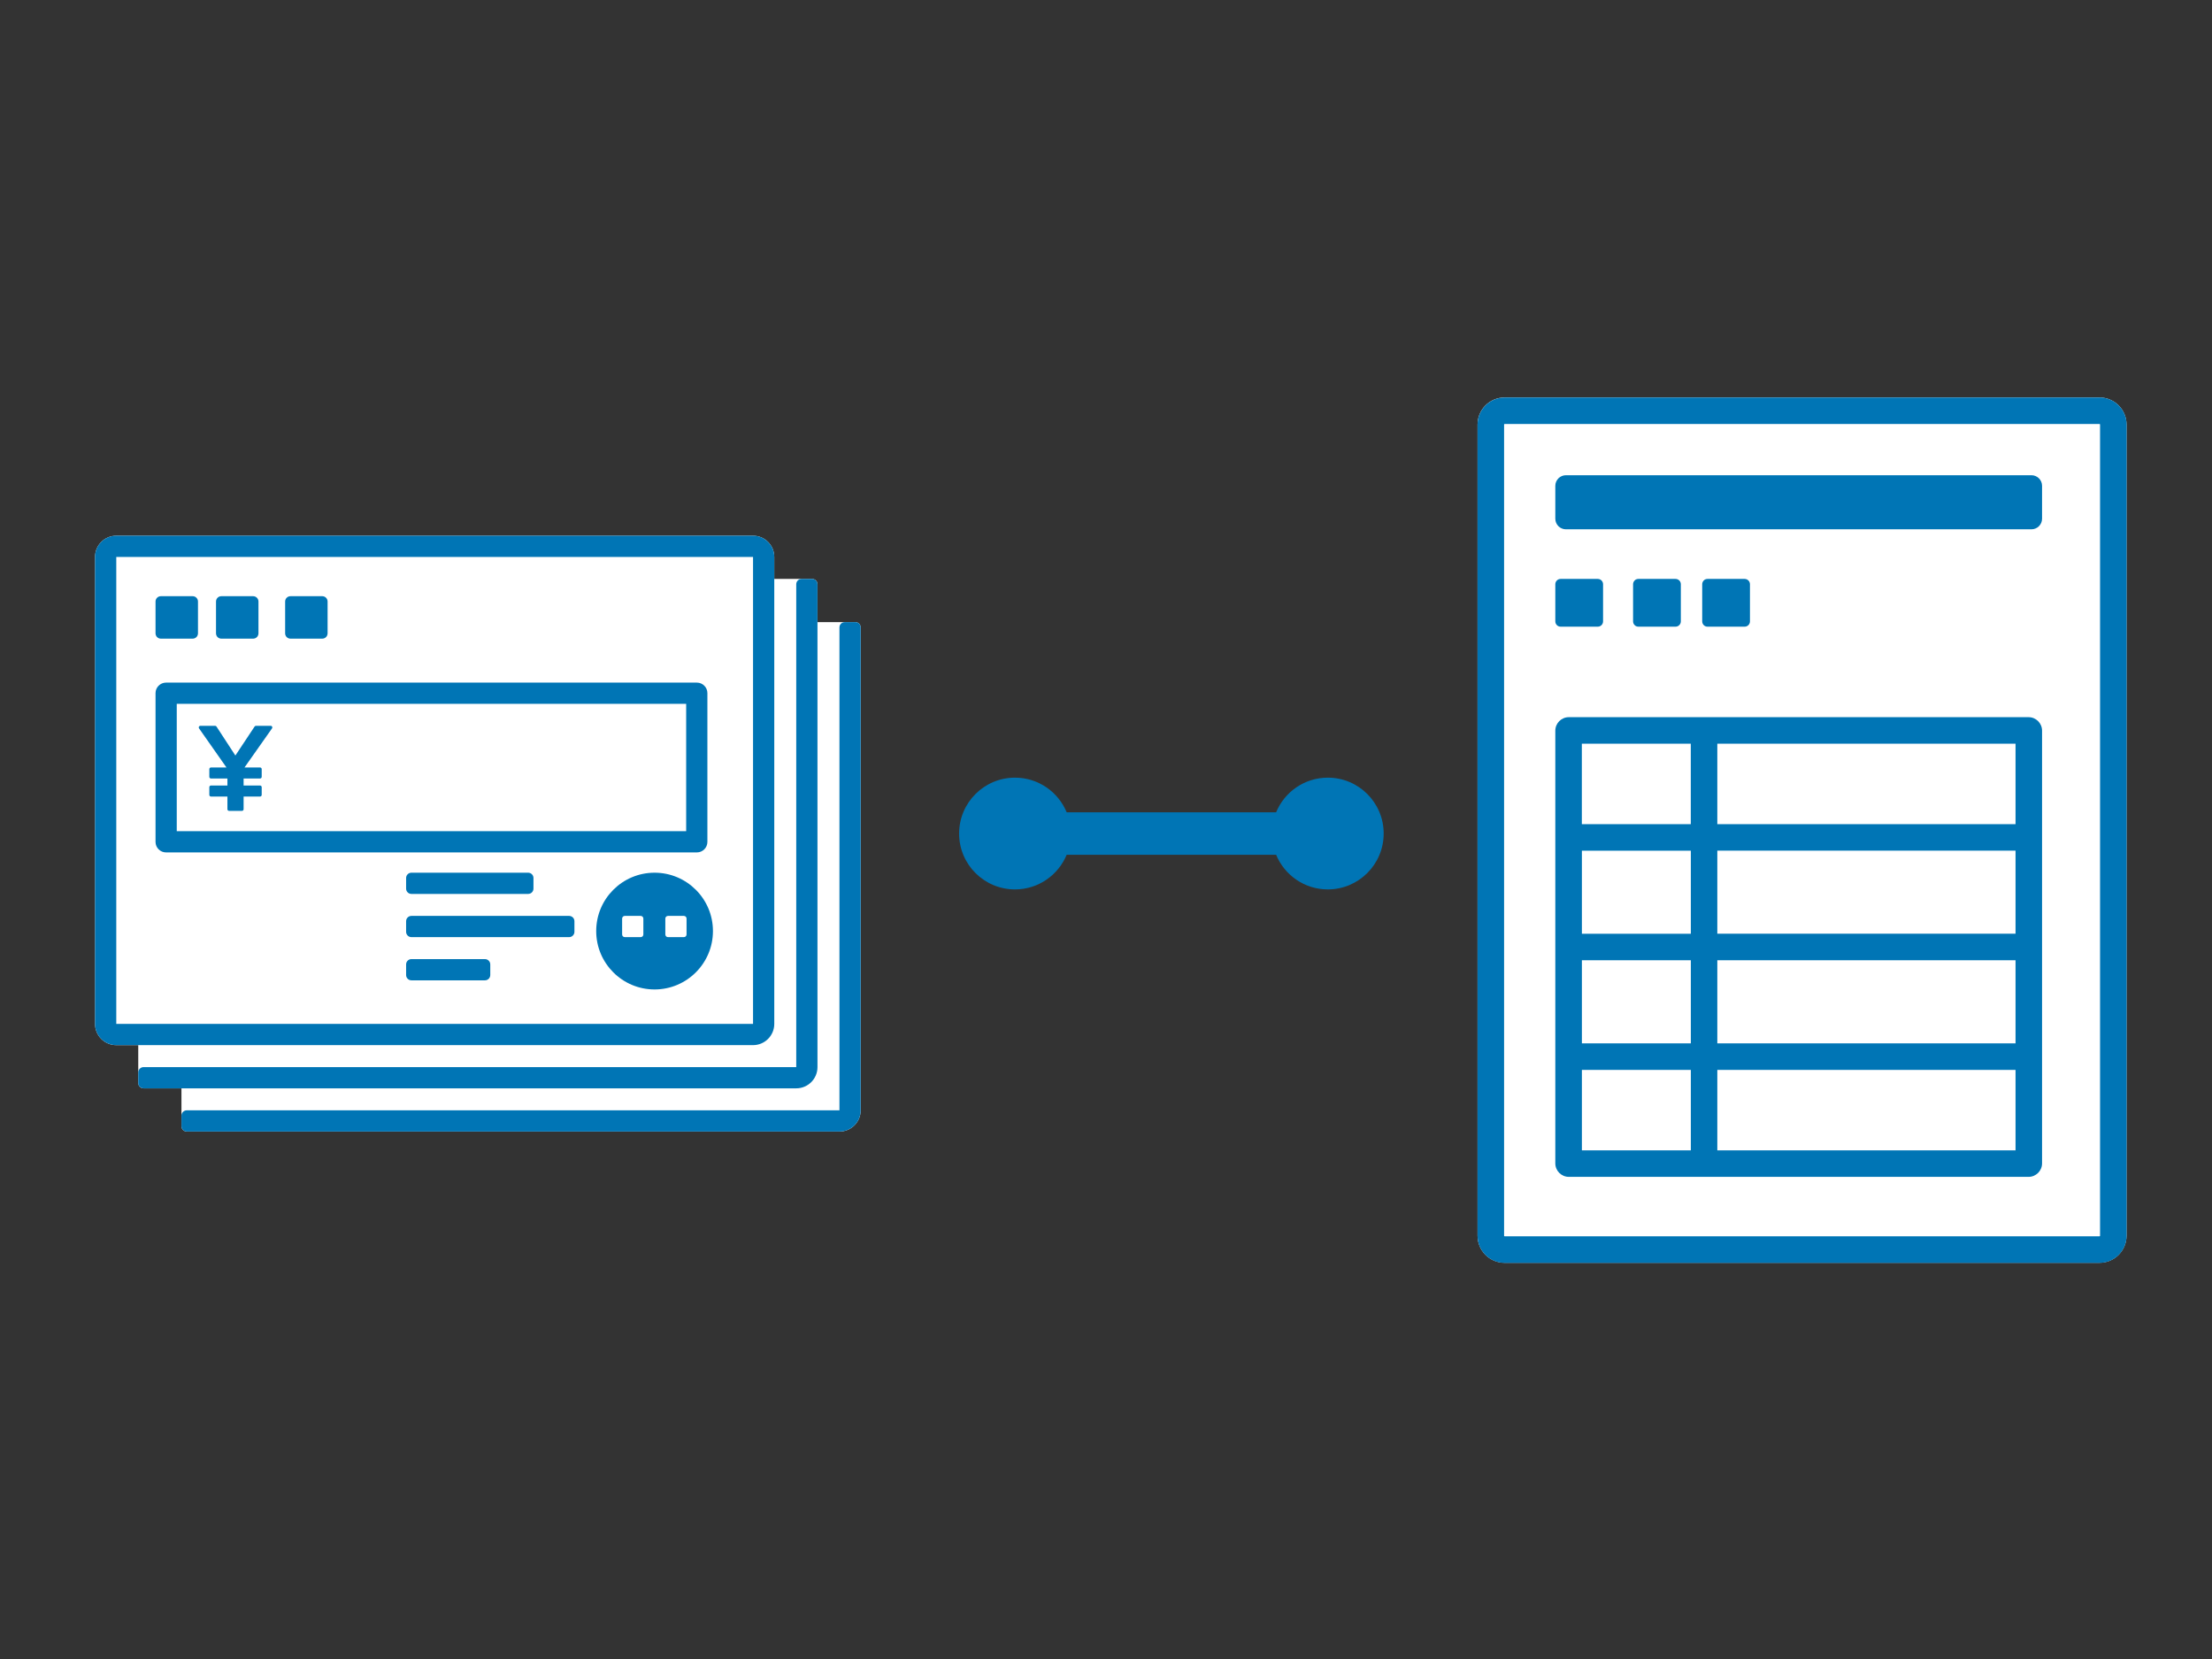 <svg width="256" height="192" viewBox="0 0 256 192" fill="none" xmlns="http://www.w3.org/2000/svg">
<rect x="0" y="0" width="256" height="192" fill="#333333" stroke="none"/>
<path d="M242.975 46H174.132C172.402 46 171 47.402 171 49.132V143.013C171 144.743 172.402 146.145 174.132 146.145H242.975C244.705 146.145 246.107 144.743 246.107 143.013V49.132C246.107 47.402 244.705 46 242.975 46Z" fill="white"/>
<path d="M242.981 46.006H174.132C172.406 46.006 171 47.406 171 49.138V143.025C171 144.751 172.4 146.157 174.132 146.157H242.981C244.707 146.157 246.113 144.757 246.113 143.025V49.132C246.113 47.406 244.713 46 242.981 46V46.006ZM243.043 143.019C243.043 143.05 243.018 143.08 242.981 143.08H174.132C174.101 143.08 174.071 143.056 174.071 143.019V49.132C174.071 49.101 174.095 49.071 174.132 49.071H242.981C243.012 49.071 243.043 49.095 243.043 49.132V143.019Z" fill="#0075B5"/>
<path d="M234.767 83H181.566C180.7 83 180 83.7 180 84.566V134.635C180 135.501 180.7 136.201 181.566 136.201H234.767C235.633 136.201 236.333 135.501 236.333 134.635V84.566C236.333 83.7 235.633 83 234.767 83ZM183.077 98.451H195.685V108.068H183.077V98.451ZM183.077 111.133H195.685V120.75H183.077V111.133ZM198.749 111.133H233.263V120.75H198.749V111.133ZM198.749 108.062V98.445H233.263V108.062H198.749ZM233.263 95.381H198.749V86.071H233.263V95.381ZM195.679 86.071V95.381H183.071V86.071H195.679ZM183.077 123.821H195.685V133.131H183.077V123.821ZM198.749 133.131V123.821H233.263V133.131H198.749Z" fill="#0075B5"/>
<path d="M235.105 55H181.228C180.55 55 180 55.55 180 56.228V60.03C180 60.708 180.55 61.258 181.228 61.258H235.105C235.784 61.258 236.333 60.708 236.333 60.03V56.228C236.333 55.55 235.784 55 235.105 55Z" fill="#0075B5"/>
<path d="M184.913 67H180.614C180.275 67 180 67.275 180 67.614V71.913C180 72.252 180.275 72.527 180.614 72.527H184.913C185.252 72.527 185.527 72.252 185.527 71.913V67.614C185.527 67.275 185.252 67 184.913 67Z" fill="#0075B5"/>
<path d="M193.913 67H189.614C189.275 67 189 67.275 189 67.614V71.913C189 72.252 189.275 72.527 189.614 72.527H193.913C194.252 72.527 194.527 72.252 194.527 71.913V67.614C194.527 67.275 194.252 67 193.913 67Z" fill="#0075B5"/>
<path d="M201.913 67H197.614C197.275 67 197 67.275 197 67.614V71.913C197 72.252 197.275 72.527 197.614 72.527H201.913C202.252 72.527 202.527 72.252 202.527 71.913V67.614C202.527 67.275 202.252 67 201.913 67Z" fill="#0075B5"/>
<path d="M153.669 90C150.967 90 148.658 91.658 147.688 94.01H123.448C122.478 91.658 120.169 90 117.467 90C113.899 90 111 92.892 111 96.467C111 100.041 113.893 102.933 117.467 102.933C120.169 102.933 122.478 101.275 123.448 98.923H147.688C148.658 101.275 150.967 102.933 153.669 102.933C157.237 102.933 160.136 100.041 160.136 96.467C160.136 92.892 157.243 90 153.669 90Z" fill="#0075B5"/>
<path d="M21.614 130.956H97.151C98.508 130.956 99.608 129.856 99.608 128.499V72.614C99.608 72.276 99.331 72 98.993 72H21V130.342C21 130.679 21.276 130.956 21.614 130.956Z" fill="white"/>
<path d="M97.151 72.614V128.499H21.614C21.276 128.499 21 128.776 21 129.113V130.342C21 130.679 21.276 130.956 21.614 130.956H97.151C98.508 130.956 99.608 129.856 99.608 128.499V72.614C99.608 72.276 99.331 72 98.993 72H97.765C97.427 72 97.151 72.276 97.151 72.614Z" fill="#0075B5"/>
<path d="M16.614 125.956H92.151C93.508 125.956 94.608 124.856 94.608 123.499V67.614C94.608 67.276 94.331 67 93.993 67H16V125.342C16 125.679 16.276 125.956 16.614 125.956Z" fill="white"/>
<path d="M92.151 67.614V123.499H16.614C16.276 123.499 16 123.776 16 124.113V125.342C16 125.679 16.276 125.956 16.614 125.956H92.151C93.508 125.956 94.608 124.856 94.608 123.499V67.614C94.608 67.276 94.331 67 93.993 67H92.765C92.427 67 92.151 67.276 92.151 67.614Z" fill="#0075B5"/>
<path d="M87.151 62H13.457C12.1 62 11 63.1 11 64.457V118.499C11 119.856 12.1 120.956 13.457 120.956H87.151C88.508 120.956 89.608 119.856 89.608 118.499V64.457C89.608 63.1 88.508 62 87.151 62Z" fill="white"/>
<path d="M87.151 64.457V118.499H13.457V64.457H87.151ZM87.151 62H13.457C12.099 62 11 63.099 11 64.457V118.499C11 119.856 12.099 120.956 13.457 120.956H87.151C88.508 120.956 89.608 119.856 89.608 118.499V64.457C89.608 63.099 88.508 62 87.151 62Z" fill="#0075B5"/>
<path d="M22.299 69H18.614C18.275 69 18 69.275 18 69.614V73.299C18 73.638 18.275 73.913 18.614 73.913H22.299C22.638 73.913 22.913 73.638 22.913 73.299V69.614C22.913 69.275 22.638 69 22.299 69Z" fill="#0075B5"/>
<path d="M29.299 69H25.614C25.275 69 25 69.275 25 69.614V73.299C25 73.638 25.275 73.913 25.614 73.913H29.299C29.638 73.913 29.913 73.638 29.913 73.299V69.614C29.913 69.275 29.638 69 29.299 69Z" fill="#0075B5"/>
<path d="M37.299 69H33.614C33.275 69 33 69.275 33 69.614V73.299C33 73.638 33.275 73.913 33.614 73.913H37.299C37.638 73.913 37.913 73.638 37.913 73.299V69.614C37.913 69.275 37.638 69 37.299 69Z" fill="#0075B5"/>
<path d="M65.866 106H47.614C47.275 106 47 106.275 47 106.614V107.842C47 108.182 47.275 108.456 47.614 108.456H65.866C66.205 108.456 66.48 108.182 66.48 107.842V106.614C66.48 106.275 66.205 106 65.866 106Z" fill="#0075B5"/>
<path d="M56.126 111H47.614C47.275 111 47 111.275 47 111.614V112.842C47 113.182 47.275 113.456 47.614 113.456H56.126C56.465 113.456 56.74 113.182 56.74 112.842V111.614C56.74 111.275 56.465 111 56.126 111Z" fill="#0075B5"/>
<path d="M61.125 101H47.614C47.275 101 47 101.275 47 101.614V102.842C47 103.182 47.275 103.456 47.614 103.456H61.125C61.464 103.456 61.739 103.182 61.739 102.842V101.614C61.739 101.275 61.464 101 61.125 101Z" fill="#0075B5"/>
<path d="M79.412 81.457V96.195H20.456V81.457H79.412ZM80.653 79H19.216C18.547 79 18 79.547 18 80.216V97.436C18 98.105 18.547 98.652 19.216 98.652H80.653C81.322 98.652 81.869 98.105 81.869 97.436V80.216C81.869 79.547 81.322 79 80.653 79Z" fill="#0075B5"/>
<path d="M75.755 114.511C79.486 114.511 82.511 111.486 82.511 107.755C82.511 104.024 79.486 101 75.755 101C72.025 101 69 104.024 69 107.755C69 111.486 72.025 114.511 75.755 114.511Z" fill="#0075B5"/>
<path d="M74.149 106H72.307C72.138 106 72 106.137 72 106.307V108.149C72 108.319 72.138 108.456 72.307 108.456H74.149C74.319 108.456 74.457 108.319 74.457 108.149V106.307C74.457 106.137 74.319 106 74.149 106Z" fill="white"/>
<path d="M79.149 106H77.307C77.138 106 77 106.137 77 106.307V108.149C77 108.319 77.138 108.456 77.307 108.456H79.149C79.319 108.456 79.457 108.319 79.457 108.149V106.307C79.457 106.137 79.319 106 79.149 106Z" fill="white"/>
<path d="M26.215 88.821H24.416C24.311 88.821 24.226 88.907 24.226 89.011V89.908C24.226 90.012 24.311 90.098 24.416 90.098H26.32V90.909H24.416C24.311 90.909 24.226 90.995 24.226 91.099V91.996C24.226 92.1 24.311 92.186 24.416 92.186H26.32V93.654C26.32 93.758 26.406 93.844 26.51 93.844H28.002C28.107 93.844 28.193 93.758 28.193 93.654V92.186H30.096C30.201 92.186 30.287 92.1 30.287 91.996V91.099C30.287 90.995 30.201 90.909 30.096 90.909H28.193V90.098H30.096C30.201 90.098 30.287 90.012 30.287 89.908V89.011C30.287 88.907 30.201 88.821 30.096 88.821H28.297L31.484 84.295C31.57 84.172 31.484 84 31.331 84H29.624C29.562 84 29.501 84.031 29.464 84.086L27.241 87.439L25.055 84.086C25.018 84.031 24.962 84 24.895 84H23.188C23.034 84 22.948 84.172 23.034 84.295L26.209 88.821H26.215Z" fill="#0075B5"/>
</svg>
